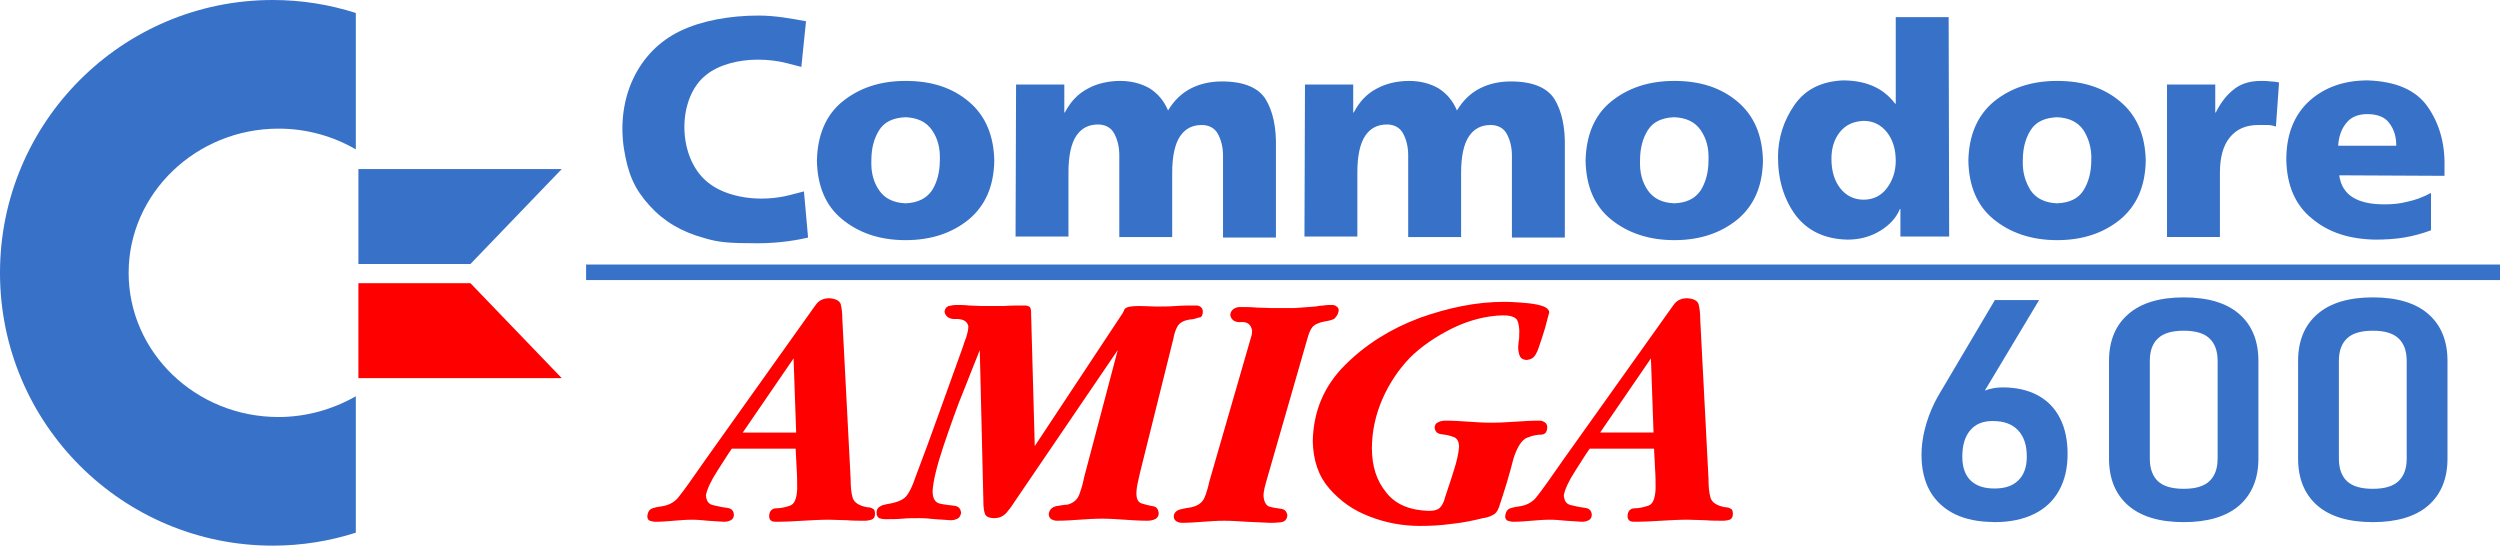 <?xml version="1.0" encoding="UTF-8" standalone="no"?>
<!-- Created by ERK -->

<svg
   width="953mm"
   height="207.999mm"
   viewBox="0 0 953 207.999"
   version="1.1"
   id="svg1"
   inkscape:version="1.4 (86a8ad7, 2024-10-11)"
   sodipodi:docname="amiga600-w.svg"
   xmlns:inkscape="http://www.inkscape.org/namespaces/inkscape"
   xmlns:sodipodi="http://sodipodi.sourceforge.net/DTD/sodipodi-0.dtd"
   xmlns="http://www.w3.org/2000/svg"
   xmlns:svg="http://www.w3.org/2000/svg">
  <sodipodi:namedview
     id="namedview1"
     pagecolor="#ffffff"
     bordercolor="#000000"
     borderopacity="0.25"
     inkscape:showpageshadow="2"
     inkscape:pageopacity="0.0"
     inkscape:pagecheckerboard="true"
     inkscape:deskcolor="#d1d1d1"
     inkscape:document-units="mm"
     inkscape:zoom="0.58236858"
     inkscape:cx="1796.1134"
     inkscape:cy="395.79745"
     inkscape:window-width="3840"
     inkscape:window-height="2066"
     inkscape:window-x="-11"
     inkscape:window-y="-11"
     inkscape:window-maximized="1"
     inkscape:current-layer="g1" />
  <defs
     id="defs1" />
  <g
     id="g1"
     inkscape:label="Logo"
     style="display:inline">
    <path
       d="M 104,4.830517e-6 C 46.464,4.830517e-6 -3.079956e-6,46.661 -3.079956e-6,104 c 0,57.536 46.661,104 104,104 11.072,0 21.749,-1.779 31.635,-4.943 v -52 c -8.7,4.943 -18.783,7.909 -29.46,7.909 -31.635,0 -57.14,-24.715 -57.14,-54.966 0,-30.251 25.703,-54.966 57.14,-54.966 10.874,0 20.958,2.966 29.46,7.909 V 4.943 C 125.749,1.779 115.072,4.830517e-6 104,4.830517e-6 Z M 179.33,100.638 H 136.623 V 64.456 h 77.505 z"
       style="font-style:normal;font-variant:normal;font-weight:400;font-stretch:normal;font-size:54.274px;line-height:1.25;font-family:BoobToob;-inkscape-font-specification:'BoobToob, Normal';font-variant-ligatures:discretionary-ligatures historical-ligatures;font-variant-caps:normal;font-variant-numeric:normal;font-feature-settings:normal;text-align:start;letter-spacing:0;word-spacing:0;writing-mode:lr-tb;text-anchor:start;fill:#3771c8;fill-opacity:1;stroke:none;stroke-width:1.61"
       id="path2"
       inkscape:label="C" />
    <path
       style="font-style:normal;font-variant:normal;font-weight:400;font-stretch:normal;font-size:54.274px;line-height:1.25;font-family:BoobToob;-inkscape-font-specification:'BoobToob, Normal';font-variant-ligatures:discretionary-ligatures historical-ligatures;font-variant-caps:normal;font-variant-numeric:normal;font-feature-settings:normal;text-align:start;letter-spacing:0;word-spacing:0;writing-mode:lr-tb;text-anchor:start;fill:#ff0000;fill-opacity:1;stroke:none;stroke-width:1.61"
       d="m 179.33,107.954 h -42.707 v 36.182 h 77.505 z"
       id="path4"
       inkscape:label="dash" />
    <path
       d="m 345.215,91.543 c 9.886,0 17.795,-2.768 24.122,-7.909 6.327,-5.338 9.49,-12.654 9.688,-22.342 -0.198,-9.688 -3.361,-17.201 -9.688,-22.54 -6.327,-5.338 -14.236,-7.909 -24.122,-7.909 -9.886,0 -17.795,2.768 -24.122,7.909 -6.327,5.141 -9.49,12.852 -9.688,22.54 0.198,9.688 3.361,17.201 9.688,22.342 6.327,5.141 14.236,7.909 24.122,7.909 z m 0,-14.038 c -4.548,-0.198 -7.909,-1.779 -10.084,-4.943 -2.175,-3.163 -3.163,-6.92 -2.966,-11.468 0,-4.548 0.989,-8.304 2.966,-11.468 1.977,-3.163 5.338,-4.745 10.084,-4.943 4.548,0.198 7.909,1.779 10.084,4.943 2.175,3.163 3.163,6.92 2.966,11.468 0,4.35 -0.989,8.304 -2.966,11.468 -2.175,3.163 -5.536,4.745 -10.084,4.943 z m 41.916,12.654 h 20.167 V 65.642 c 0,-6.129 0.989,-10.874 2.966,-13.84 1.977,-2.966 4.745,-4.35 8.304,-4.35 2.768,0 4.943,1.186 6.129,3.361 1.186,2.175 1.977,4.943 1.977,8.304 v 31.239 h 20.167 V 65.84 c 0,-6.129 0.989,-10.874 2.966,-13.84 1.977,-2.966 4.745,-4.35 8.304,-4.35 2.768,0 4.943,1.186 6.129,3.361 1.186,2.175 1.977,4.943 1.977,8.304 v 31.239 h 20.167 v -34.205 c 0.198,-7.909 -1.186,-14.038 -3.954,-18.585 -2.768,-4.35 -8.304,-6.722 -16.608,-6.722 -4.152,0 -8.106,0.791 -11.665,2.57 -3.559,1.779 -6.525,4.548 -8.897,8.502 -1.582,-3.757 -3.954,-6.525 -7.118,-8.502 -3.163,-1.779 -6.92,-2.768 -11.072,-2.768 -4.548,0 -8.897,0.989 -12.456,2.966 -3.757,1.977 -6.525,4.943 -8.7,9.095 h -0.198 V 32.228 h -18.388 z m 110.129,0 h 20.167 V 65.642 c 0,-6.129 0.989,-10.874 2.966,-13.84 1.977,-2.966 4.745,-4.35 8.304,-4.35 2.768,0 4.943,1.186 6.129,3.361 1.186,2.175 1.977,4.943 1.977,8.304 v 31.239 h 20.167 V 65.84 c 0,-6.129 0.989,-10.874 2.966,-13.84 1.977,-2.966 4.745,-4.35 8.304,-4.35 2.768,0 4.943,1.186 6.129,3.361 1.186,2.175 1.977,4.943 1.977,8.304 v 31.239 h 20.167 v -34.205 c 0.198,-7.909 -1.186,-14.038 -3.954,-18.585 -2.768,-4.35 -8.304,-6.722 -16.608,-6.722 -4.152,0 -8.106,0.791 -11.665,2.57 -3.559,1.779 -6.525,4.548 -8.897,8.502 -1.582,-3.757 -3.954,-6.525 -7.118,-8.502 -3.163,-1.779 -6.92,-2.768 -11.072,-2.768 -4.548,0 -8.897,0.989 -12.456,2.966 -3.757,1.977 -6.525,4.943 -8.7,9.095 h -0.198 V 32.228 H 497.458 Z M 638.233,91.543 c 9.886,0 17.795,-2.768 24.122,-7.909 6.327,-5.338 9.49,-12.654 9.688,-22.342 -0.198,-9.688 -3.361,-17.201 -9.688,-22.54 -6.327,-5.338 -14.236,-7.909 -24.122,-7.909 -9.886,0 -17.795,2.768 -24.122,7.909 -6.327,5.141 -9.49,12.852 -9.688,22.54 0.198,9.688 3.361,17.201 9.688,22.342 6.327,5.141 14.433,7.909 24.122,7.909 z m 0,-14.038 c -4.548,-0.198 -7.909,-1.779 -10.084,-4.943 -2.175,-3.163 -3.163,-6.92 -2.966,-11.468 0,-4.548 0.989,-8.304 2.966,-11.468 1.977,-3.163 5.338,-4.745 10.084,-4.943 4.548,0.198 7.909,1.779 10.084,4.943 2.175,3.163 3.163,6.92 2.966,11.468 0,4.35 -0.989,8.304 -2.966,11.468 -2.175,3.163 -5.338,4.745 -10.084,4.943 z M 742.826,6.525 H 722.659 V 39.544 H 722.461 c -2.57,-3.361 -5.536,-5.536 -8.897,-6.92 -3.361,-1.384 -7.118,-1.977 -11.072,-1.977 -8.106,0.395 -14.236,3.361 -18.388,9.293 -4.152,5.932 -6.327,12.654 -6.327,19.97 0,8.897 2.373,16.213 6.722,22.144 4.548,5.932 11.072,9.095 19.772,9.293 4.745,0 8.897,-1.186 12.456,-3.361 3.559,-2.175 6.129,-4.943 7.513,-8.304 h 0.198 v 10.479 h 18.585 z M 698.142,60.502 c 0,-3.954 0.989,-7.316 3.163,-10.084 2.175,-2.768 5.141,-4.152 9.095,-4.35 3.757,0 6.722,1.582 8.897,4.35 2.175,2.768 3.361,6.327 3.361,10.874 0,4.35 -1.384,7.909 -3.559,10.677 -2.175,2.768 -5.141,4.152 -8.7,4.152 -3.757,0 -6.722,-1.582 -8.897,-4.35 -2.175,-2.768 -3.361,-6.525 -3.361,-11.27 z m 86.007,31.042 c 9.886,0 17.795,-2.768 24.122,-7.909 6.327,-5.338 9.49,-12.654 9.688,-22.342 -0.198,-9.688 -3.361,-17.201 -9.688,-22.54 -6.327,-5.338 -14.236,-7.909 -24.122,-7.909 -9.886,0 -17.795,2.768 -24.122,7.909 -6.327,5.338 -9.49,12.852 -9.688,22.54 0.198,9.688 3.361,17.201 9.688,22.342 6.327,5.141 14.433,7.909 24.122,7.909 z m 0,-14.038 c -4.548,-0.198 -7.909,-1.779 -10.084,-4.943 -1.977,-3.163 -3.163,-6.92 -2.966,-11.468 0,-4.548 0.989,-8.304 2.966,-11.468 1.977,-3.163 5.338,-4.745 10.084,-4.943 4.547,0.198 7.909,1.779 10.084,4.943 1.977,3.163 3.163,6.92 2.966,11.468 0,4.35 -0.989,8.304 -2.966,11.468 -1.977,3.163 -5.338,4.745 -10.084,4.943 z M 868.772,31.437 c -0.989,-0.198 -2.175,-0.395 -3.361,-0.395 -1.186,-0.198 -2.373,-0.198 -3.559,-0.198 -4.35,0 -7.909,1.186 -10.479,3.361 -2.768,2.175 -4.943,5.141 -6.722,8.7 h -0.198 V 32.228 h -18.388 v 58.129 h 20.167 V 65.84 c 0,-5.734 1.186,-10.281 3.757,-13.445 2.57,-3.163 6.129,-4.745 10.874,-4.745 h 3.361 c 1.186,0 2.175,0.198 3.361,0.593 z m 63.072,35.589 v -3.757 c 0.198,-8.897 -2.175,-16.608 -6.525,-22.738 -4.548,-6.327 -12.061,-9.49 -22.738,-9.886 -9.293,0 -16.608,2.768 -22.342,7.909 -5.734,5.338 -8.7,12.654 -8.7,22.342 0.198,9.688 3.361,17.201 9.688,22.342 6.327,5.338 14.236,7.909 24.122,8.106 3.757,0 7.513,-0.198 11.072,-0.791 3.559,-0.593 7.118,-1.582 10.281,-2.768 V 73.551 c -2.966,1.582 -6.129,2.768 -9.095,3.361 -2.966,0.791 -5.932,0.989 -8.7,0.989 -4.943,0 -8.897,-0.791 -11.863,-2.57 -2.966,-1.779 -4.745,-4.547 -5.338,-8.502 z M 891.312,55.559 c 0.198,-3.361 1.186,-6.327 2.966,-8.502 1.779,-2.373 4.548,-3.559 8.106,-3.559 3.954,0 6.92,1.186 8.502,3.559 1.779,2.373 2.57,5.141 2.57,8.502 z M 268.501,90.752 c -8.7,-2.373 -15.422,-6.327 -20.958,-12.456 -5.536,-6.129 -8.106,-11.665 -9.688,-21.551 -2.966,-19.376 5.338,-37.171 21.354,-44.882 8.106,-3.954 18.981,-5.932 29.855,-5.932 6.722,0 12.654,1.186 18.19,2.175 L 305.474,25.506 c 0,0 -1.384,-0.395 -5.338,-1.384 -3.757,-0.989 -7.513,-1.384 -11.27,-1.384 -7.513,0 -14.829,1.977 -19.574,5.734 -11.27,8.7 -11.27,31.437 0.395,40.928 7.118,5.932 19.97,7.909 31.437,4.943 l 5.338,-1.384 1.582,17.597 c -3.361,0.791 -10.479,2.175 -19.179,2.175 -11.468,0 -15.027,-0.395 -20.365,-1.977 z m -45.08,10.084 h 729.579 v 5.932 H 223.421 Z"
       style="font-style:normal;font-variant:normal;font-weight:400;font-stretch:normal;font-size:54.274px;line-height:1.25;font-family:BoobToob;-inkscape-font-specification:'BoobToob, Normal';font-variant-ligatures:discretionary-ligatures historical-ligatures;font-variant-caps:normal;font-variant-numeric:normal;font-feature-settings:normal;text-align:start;letter-spacing:0;word-spacing:0;writing-mode:lr-tb;text-anchor:start;fill:#3771c8;fill-opacity:1;stroke:none;stroke-width:1.61"
       id="path6"
       inkscape:label="commodore" />
    <path
       d="m 333.55,195.938 c 0,-0.989 -0.198,-1.779 -0.791,-1.977 -0.593,-0.395 -1.186,-0.593 -2.175,-0.593 -3.163,-0.593 -4.943,-1.779 -5.536,-3.559 -0.593,-1.977 -0.791,-4.35 -0.791,-7.316 l -3.163,-60.897 c 0,-2.175 -0.198,-3.954 -0.593,-5.536 -0.395,-1.384 -1.779,-2.175 -4.35,-2.373 -2.175,0 -3.757,0.791 -4.745,1.977 -0.989,1.186 -1.977,2.768 -3.163,4.35 l -39.148,54.966 -6.525,9.293 c -1.384,1.977 -2.768,3.757 -4.152,5.536 -1.582,1.779 -3.559,2.768 -5.932,3.163 -1.384,0.198 -2.57,0.395 -3.757,0.791 -1.186,0.395 -1.779,1.384 -1.977,2.966 0,0.989 0.395,1.582 0.989,1.779 0.593,0.198 1.384,0.395 2.175,0.395 2.175,0 4.548,-0.198 6.92,-0.395 2.373,-0.198 4.548,-0.395 6.92,-0.395 2.175,0 4.152,0.198 6.129,0.395 1.977,0.198 4.152,0.198 6.129,0.395 0.989,0 1.779,-0.198 2.57,-0.593 0.791,-0.395 1.186,-1.186 1.186,-2.175 -0.198,-1.582 -0.989,-2.373 -2.768,-2.57 -1.779,-0.198 -3.361,-0.593 -5.141,-0.989 -1.779,-0.395 -2.57,-1.582 -2.768,-3.757 0.395,-2.175 1.779,-5.338 4.35,-9.293 2.57,-3.954 4.35,-6.92 5.536,-8.502 h 24.319 c 0.198,2.57 0.198,5.141 0.395,7.711 0.198,2.57 0.198,5.141 0.198,7.711 -0.198,3.559 -0.989,5.734 -2.768,6.327 -1.779,0.593 -3.559,0.989 -5.141,0.989 -1.779,0 -2.768,1.186 -2.768,2.966 0,0.791 0.198,1.384 0.791,1.779 0.593,0.395 1.186,0.395 1.977,0.395 3.361,0 6.722,-0.198 10.084,-0.395 3.361,-0.198 6.722,-0.395 10.084,-0.395 2.175,0 4.548,0.198 6.722,0.198 2.175,0.198 4.548,0.198 6.722,0.198 0.989,0 1.977,-0.198 2.57,-0.395 0.989,-0.395 1.384,-0.989 1.384,-2.175 z m -30.053,-31.042 h -20.365 l 19.376,-28.274 z m 206.813,-46.464 c 0,-0.791 -0.198,-1.186 -0.791,-1.582 -0.395,-0.395 -0.989,-0.593 -1.779,-0.593 -1.186,0 -2.175,0 -3.163,0.198 -0.989,0 -2.175,0.198 -3.163,0.395 -2.768,0.198 -5.338,0.395 -8.106,0.593 h -8.304 c -1.977,0 -3.954,-0.198 -6.129,-0.198 -1.977,-0.198 -3.954,-0.198 -6.129,-0.198 -0.989,0 -1.779,0.198 -2.57,0.791 -0.791,0.593 -1.186,1.384 -1.186,2.373 0.395,1.779 1.779,2.768 4.152,2.57 2.373,-0.198 3.757,0.989 4.152,3.163 0,0.593 0,1.186 -0.198,1.977 -0.198,0.593 -0.395,1.186 -0.593,1.977 l -15.422,53.384 c -0.593,2.57 -1.186,4.745 -1.977,6.525 -0.791,1.779 -2.373,2.966 -4.943,3.559 -1.186,0.198 -2.57,0.395 -4.152,0.791 -1.582,0.395 -2.57,1.384 -2.57,2.768 0,0.791 0.395,1.384 0.989,1.779 0.593,0.395 1.384,0.593 2.175,0.593 2.57,0 5.338,-0.198 7.909,-0.395 2.768,-0.198 5.338,-0.395 8.106,-0.395 2.966,0 5.734,0.198 8.7,0.395 2.966,0.198 5.734,0.198 8.7,0.395 1.186,0 2.57,0 4.152,-0.198 1.582,-0.198 2.373,-0.989 2.57,-2.57 -0.198,-1.582 -0.989,-2.373 -2.373,-2.57 -1.384,-0.198 -2.966,-0.395 -4.35,-0.791 -1.384,-0.395 -2.175,-1.779 -2.373,-4.152 0,-0.989 0.198,-1.977 0.395,-2.966 0.198,-0.989 0.593,-1.977 0.791,-2.966 l 15.422,-53.582 c 0.593,-2.175 1.186,-3.757 1.977,-4.745 0.791,-0.989 2.373,-1.779 4.548,-2.175 1.186,-0.198 2.373,-0.395 3.757,-0.989 0.989,-0.989 1.582,-1.779 1.779,-3.163 z m 80.273,0.593 c -0.198,-1.384 -1.582,-2.175 -3.954,-2.768 -2.57,-0.593 -5.141,-0.791 -7.909,-0.989 -2.768,-0.198 -4.548,-0.198 -5.536,-0.198 -10.281,0 -20.958,2.175 -32.03,6.129 -11.072,4.152 -20.563,10.084 -28.471,17.992 -7.909,7.909 -12.061,17.597 -12.258,29.065 0.198,7.316 2.175,13.247 6.327,17.992 4.152,4.745 9.095,8.304 15.422,10.677 6.129,2.373 12.456,3.559 19.179,3.559 3.954,0 7.909,-0.198 12.061,-0.791 3.954,-0.395 7.909,-1.186 11.863,-2.175 1.384,-0.198 2.768,-0.593 3.757,-1.186 0.989,-0.395 1.779,-1.384 2.373,-2.966 0.989,-2.966 1.977,-6.129 2.966,-9.293 0.989,-3.163 1.779,-6.327 2.57,-9.293 1.384,-4.35 3.163,-7.118 5.141,-7.909 1.977,-0.791 3.757,-1.186 5.338,-1.186 1.582,0 2.373,-0.989 2.373,-2.966 0,-0.791 -0.395,-1.384 -0.989,-1.779 -0.593,-0.395 -1.384,-0.593 -1.977,-0.593 -2.966,0 -6.129,0.198 -9.095,0.395 -3.163,0.198 -6.129,0.395 -9.293,0.395 -2.966,0 -5.932,-0.198 -8.7,-0.395 -2.966,-0.198 -5.932,-0.395 -8.7,-0.395 -0.989,0 -1.977,0.198 -2.768,0.593 -0.989,0.395 -1.384,1.186 -1.384,2.175 0.198,1.384 0.989,2.175 2.373,2.373 1.582,0.198 2.966,0.395 4.548,0.989 1.582,0.395 2.373,1.779 2.373,3.954 -0.198,2.373 -0.791,5.338 -2.175,9.49 -1.186,3.954 -2.373,7.118 -3.163,9.688 -0.395,1.779 -1.186,3.163 -1.977,3.954 -0.791,0.791 -2.175,1.186 -4.152,1.186 -7.118,-0.198 -12.654,-2.373 -16.213,-6.92 -3.757,-4.548 -5.536,-10.084 -5.536,-17.004 0,-6.327 1.384,-12.654 3.954,-18.585 2.57,-5.932 6.129,-11.27 10.479,-15.817 4.35,-4.35 9.886,-8.106 16.213,-11.27 6.525,-3.163 12.852,-4.745 19.179,-4.943 2.966,0 4.745,0.593 5.536,1.779 0.593,1.186 0.989,3.163 0.791,5.932 0,0.791 0,1.384 -0.198,2.175 0,0.791 -0.198,1.384 -0.198,2.175 0,1.186 0.198,2.373 0.593,3.361 0.395,0.989 1.384,1.582 2.768,1.582 1.582,-0.198 2.57,-0.791 3.361,-2.175 0.791,-1.384 1.186,-2.768 1.582,-3.954 0.395,-0.989 0.989,-2.966 1.977,-6.129 0.791,-3.163 1.384,-5.141 1.582,-5.932 z m 69.992,76.912 c 0,-0.989 -0.198,-1.779 -0.791,-1.977 -0.593,-0.395 -1.186,-0.593 -2.175,-0.593 -3.163,-0.593 -4.943,-1.779 -5.536,-3.559 -0.593,-1.977 -0.791,-4.35 -0.791,-7.316 l -3.163,-60.897 c 0,-2.175 -0.198,-3.954 -0.593,-5.536 -0.395,-1.384 -1.779,-2.175 -4.35,-2.373 -2.175,0 -3.757,0.791 -4.745,1.977 -0.989,1.186 -1.977,2.768 -3.163,4.35 l -39.148,54.966 -6.525,9.293 c -1.384,1.977 -2.768,3.757 -4.152,5.536 -1.582,1.779 -3.559,2.768 -5.932,3.163 -1.384,0.198 -2.57,0.395 -3.757,0.791 -1.186,0.395 -1.779,1.384 -1.977,2.966 0,0.989 0.395,1.582 0.989,1.779 0.593,0.198 1.384,0.395 2.175,0.395 2.175,0 4.548,-0.198 6.92,-0.395 2.373,-0.198 4.548,-0.395 6.92,-0.395 2.175,0 4.152,0.198 6.129,0.395 2.175,0.198 4.152,0.198 6.129,0.395 0.989,0 1.779,-0.198 2.57,-0.593 0.791,-0.395 1.186,-1.186 1.186,-2.175 -0.198,-1.582 -0.989,-2.373 -2.768,-2.57 -1.779,-0.198 -3.361,-0.593 -5.141,-0.989 -1.779,-0.395 -2.57,-1.582 -2.768,-3.757 0.395,-2.175 1.779,-5.338 4.35,-9.293 2.57,-3.954 4.35,-6.92 5.536,-8.502 h 24.517 c 0.198,2.57 0.198,5.141 0.395,7.711 0.198,2.57 0.198,5.141 0.198,7.711 -0.198,3.559 -0.989,5.734 -2.768,6.327 -1.779,0.593 -3.559,0.989 -5.141,0.989 -1.779,0 -2.768,1.186 -2.768,2.966 0,0.791 0.198,1.384 0.791,1.779 0.593,0.395 1.186,0.395 1.977,0.395 3.361,0 6.722,-0.198 10.084,-0.395 3.361,-0.198 6.722,-0.395 10.084,-0.395 2.175,0 4.548,0.198 6.722,0.198 2.175,0.198 4.548,0.198 6.722,0.198 0.989,0 1.977,-0.198 2.57,-0.395 0.791,-0.395 1.186,-0.989 1.186,-2.175 z m -30.251,-31.042 H 609.96 L 629.336,136.623 Z M 458.508,118.828 c 0,-0.791 -0.198,-1.384 -0.791,-1.779 -0.395,-0.395 -0.989,-0.593 -1.779,-0.593 -2.57,0 -5.141,0 -7.711,0.198 -2.57,0.198 -5.141,0.198 -7.711,0.198 -1.384,0 -3.361,-0.198 -6.129,-0.198 -2.768,0 -4.548,0.198 -5.536,0.989 -0.198,0.198 -0.395,0.593 -0.395,0.791 -0.198,0.395 -0.395,0.593 -0.395,0.791 l -33.612,50.813 -1.384,-50.023 c 0,-0.989 0,-1.779 -0.198,-2.373 -0.198,-0.791 -0.791,-0.989 -1.779,-1.186 -2.768,0 -5.734,0 -8.502,0.198 h -8.502 c -1.582,0 -3.163,-0.198 -4.745,-0.198 -1.582,-0.198 -3.163,-0.198 -4.745,-0.198 -0.989,0 -1.977,0.198 -2.966,0.395 -0.989,0.395 -1.384,0.989 -1.582,2.175 0.395,1.977 1.977,2.966 4.548,2.768 2.768,0 4.152,0.989 4.548,2.768 0,1.384 -0.395,2.768 -0.791,4.152 -0.593,1.384 -0.989,2.768 -1.384,3.954 -2.966,8.304 -5.932,16.411 -8.897,24.715 -2.966,8.304 -5.932,16.411 -9.095,24.715 -1.186,3.559 -2.373,5.932 -3.559,7.316 -1.186,1.384 -3.559,2.373 -7.316,2.966 -0.989,0.198 -1.977,0.395 -2.768,0.989 -0.791,0.395 -1.186,1.186 -1.186,2.373 0,0.989 0.395,1.582 0.989,1.977 0.593,0.198 1.384,0.395 2.373,0.395 2.175,0 4.35,0 6.525,-0.198 2.175,-0.198 4.35,-0.198 6.525,-0.198 1.977,0 3.954,0.198 5.932,0.395 1.977,0.198 3.954,0.198 5.932,0.395 0.989,0 1.779,-0.198 2.57,-0.593 0.791,-0.395 1.186,-1.186 1.384,-2.175 -0.198,-1.779 -0.989,-2.57 -2.768,-2.768 -1.779,-0.198 -3.559,-0.395 -5.338,-0.791 -1.779,-0.395 -2.768,-1.977 -2.768,-4.745 0.198,-3.757 1.582,-9.49 4.152,-17.201 2.57,-7.513 5.141,-15.027 8.106,-22.144 2.768,-7.118 4.745,-11.863 5.734,-14.433 l 1.384,58.129 c 0,1.779 0.198,3.163 0.593,4.35 0.395,0.989 1.582,1.582 3.559,1.582 1.977,0 3.559,-0.791 4.745,-2.175 1.186,-1.384 2.175,-2.768 3.163,-4.35 l 39.148,-57.536 -12.852,48.639 c -0.395,2.175 -0.989,4.152 -1.779,6.327 -0.791,2.175 -2.373,3.361 -4.548,3.954 -1.384,0 -2.768,0.395 -4.35,0.593 -1.582,0.395 -2.57,1.384 -2.768,2.966 0,0.989 0.395,1.582 0.989,1.977 0.593,0.395 1.384,0.593 2.175,0.593 2.768,0 5.734,-0.198 8.502,-0.395 2.768,-0.198 5.734,-0.395 8.502,-0.395 2.966,0 5.932,0.198 8.7,0.395 2.966,0.198 5.932,0.395 8.7,0.395 1.186,0 1.977,-0.198 2.966,-0.593 0.791,-0.395 1.384,-1.186 1.384,-2.373 -0.198,-1.384 -0.791,-2.373 -2.175,-2.57 -1.384,-0.198 -2.768,-0.593 -4.152,-0.989 -1.384,-0.395 -2.175,-1.582 -2.175,-3.757 0,-1.384 0.198,-2.966 0.593,-4.548 0.395,-1.582 0.593,-2.966 0.989,-4.35 l 12.456,-50.023 c 0.395,-2.175 0.989,-3.954 1.779,-5.141 0.791,-1.186 2.175,-1.977 4.548,-2.373 1.186,0 2.373,-0.395 3.559,-0.791 0.593,0.198 1.384,-0.593 1.384,-2.175 z"
       style="font-style:normal;font-variant:normal;font-weight:400;font-stretch:normal;font-size:54.274px;line-height:1.25;font-family:BoobToob;-inkscape-font-specification:'BoobToob, Normal';font-variant-ligatures:discretionary-ligatures historical-ligatures;font-variant-caps:normal;font-variant-numeric:normal;font-feature-settings:normal;text-align:start;letter-spacing:0;word-spacing:0;writing-mode:lr-tb;text-anchor:start;fill:#ff0000;fill-opacity:1;stroke:none;stroke-width:1.61"
       id="path8"
       inkscape:label="Amiga" />
    <path
       id="path2433"
       style="color:#000000;font-size:78.831px;font-family:Bahnschrift;-inkscape-font-specification:'Bahnschrift, Normal';display:inline;fill:#3771c8;fill-opacity:1;stroke:none;stroke-width:1.904;-inkscape-stroke:none"
       d="m 760.447,114.38 -21.182,35.81 v 0.003 c -0.309,0.528 -0.618,1.074 -0.926,1.638 -0.32,0.545 -0.616,1.107 -0.889,1.689 -1.611,3.284 -2.843,6.628 -3.694,10.031 -0.851,3.402 -1.278,6.663 -1.278,9.779 v 0.054 c 0,5.329 1.055,9.941 3.208,13.81 l 0.003,0.003 0.003,0.006 c 2.197,3.829 5.417,6.801 9.603,8.842 h 0.006 l 0.003,0.003 c 4.068,1.946 8.943,2.89 14.508,2.946 l 0.05,0.043 h 0.426 c 5.781,0 10.796,-1.004 14.988,-3.047 l 0.003,-0.003 c 4.235,-2.044 7.461,-5.061 9.613,-8.968 2.194,-3.905 3.271,-8.552 3.271,-13.916 v -0.057 c 0,-5.244 -0.94,-9.768 -2.862,-13.556 -1.92,-3.822 -4.776,-6.785 -8.529,-8.802 -3.754,-2.017 -8.241,-3.012 -13.377,-3.012 -2.512,0 -4.743,0.456 -6.774,1.214 l 20.692,-34.51 z m -0.819,46.116 c 4.271,0 7.36,1.145 9.586,3.459 v 0.003 l 0.003,0.003 c 2.225,2.278 3.399,5.587 3.399,10.045 v 0.057 c 0,4.036 -1.12,7.013 -3.248,9.069 l -0.003,0.003 -0.003,0.003 c -2.085,2.053 -5.009,3.081 -9.073,3.081 -4.016,0 -6.947,-1.014 -9.076,-3.032 -2.083,-2.054 -3.184,-5.03 -3.184,-9.066 v -0.057 c 0,-4.47 1.076,-7.824 3.101,-10.139 2.025,-2.316 4.74,-3.428 8.499,-3.428 z"
       inkscape:label="6" />
    <path
       id="path2439"
       style="color:#000000;font-size:78.831px;font-family:Bahnschrift;-inkscape-font-specification:'Bahnschrift, Normal';display:inline;fill:#3771c8;fill-opacity:1;stroke:none;stroke-width:1.904;-inkscape-stroke:none"
       d="m 832.43,113.363 c -9.131,1.6e-4 -16.266,2.117 -21.168,6.417 -4.891,4.253 -7.304,10.238 -7.304,17.77 v 37.302 c 0,7.494 2.389,13.475 7.231,17.765 l 0.003,0.003 c 4.903,4.303 12.062,6.417 21.239,6.417 9.132,0 16.265,-2.093 21.168,-6.357 l 0.003,-0.003 c 4.888,-4.29 7.301,-10.292 7.301,-17.825 v -37.302 c 0,-7.567 -2.411,-13.571 -7.301,-17.825 -4.861,-4.267 -11.996,-6.362 -21.171,-6.362 h -5.2e-4 z m -5.2e-4,12.708 h 0.002 c 4.625,0 7.806,1.012 9.811,2.924 l 0.003,0.003 0.003,0.003 c 2.03,1.903 3.104,4.704 3.104,8.55 v 37.302 c 0,3.844 -1.089,6.661 -3.167,8.605 -2.004,1.878 -5.171,2.875 -9.754,2.875 -4.577,0 -7.763,-0.995 -9.814,-2.875 -2.033,-1.942 -3.107,-4.761 -3.107,-8.605 V 137.551 c 0,-3.847 1.073,-6.648 3.104,-8.55 l 0.003,-0.003 0.003,-0.003 c 2.005,-1.912 5.185,-2.924 9.811,-2.924 z"
       inkscape:label="0" />
    <path
       id="path2445"
       style="color:#000000;font-size:78.831px;font-family:Bahnschrift;-inkscape-font-specification:'Bahnschrift, Normal';display:inline;fill:#3771c8;fill-opacity:1;stroke:none;stroke-width:1.904;-inkscape-stroke:none"
       d="m 904.508,113.363 c -9.131,8e-5 -16.266,2.117 -21.168,6.417 -4.891,4.253 -7.304,10.238 -7.304,17.77 v 37.302 c 0,7.494 2.389,13.475 7.231,17.765 l 0.003,0.003 c 4.903,4.303 12.062,6.417 21.239,6.417 9.132,0 16.265,-2.093 21.168,-6.357 v -0.003 h 0.003 c 4.888,-4.29 7.301,-10.292 7.301,-17.825 v -37.302 c 0,-7.567 -2.411,-13.571 -7.301,-17.825 -4.861,-4.267 -11.997,-6.362 -21.171,-6.362 z m -5.2e-4,12.708 h 0.001 c 4.625,0 7.806,1.012 9.811,2.924 l 0.003,0.003 0.003,0.003 c 2.03,1.903 3.104,4.704 3.104,8.55 v 37.302 c 0,3.844 -1.093,6.661 -3.171,8.605 -2.004,1.878 -5.167,2.875 -9.75,2.875 -4.581,0 -7.77,-0.995 -9.821,-2.878 -2.032,-1.942 -3.101,-4.76 -3.101,-8.602 V 137.551 c 0,-3.847 1.073,-6.648 3.104,-8.55 l 0.003,-0.003 v -0.003 c 2.005,-1.912 5.188,-2.924 9.814,-2.924 z"
       inkscape:label="0" />
  </g>
</svg>
